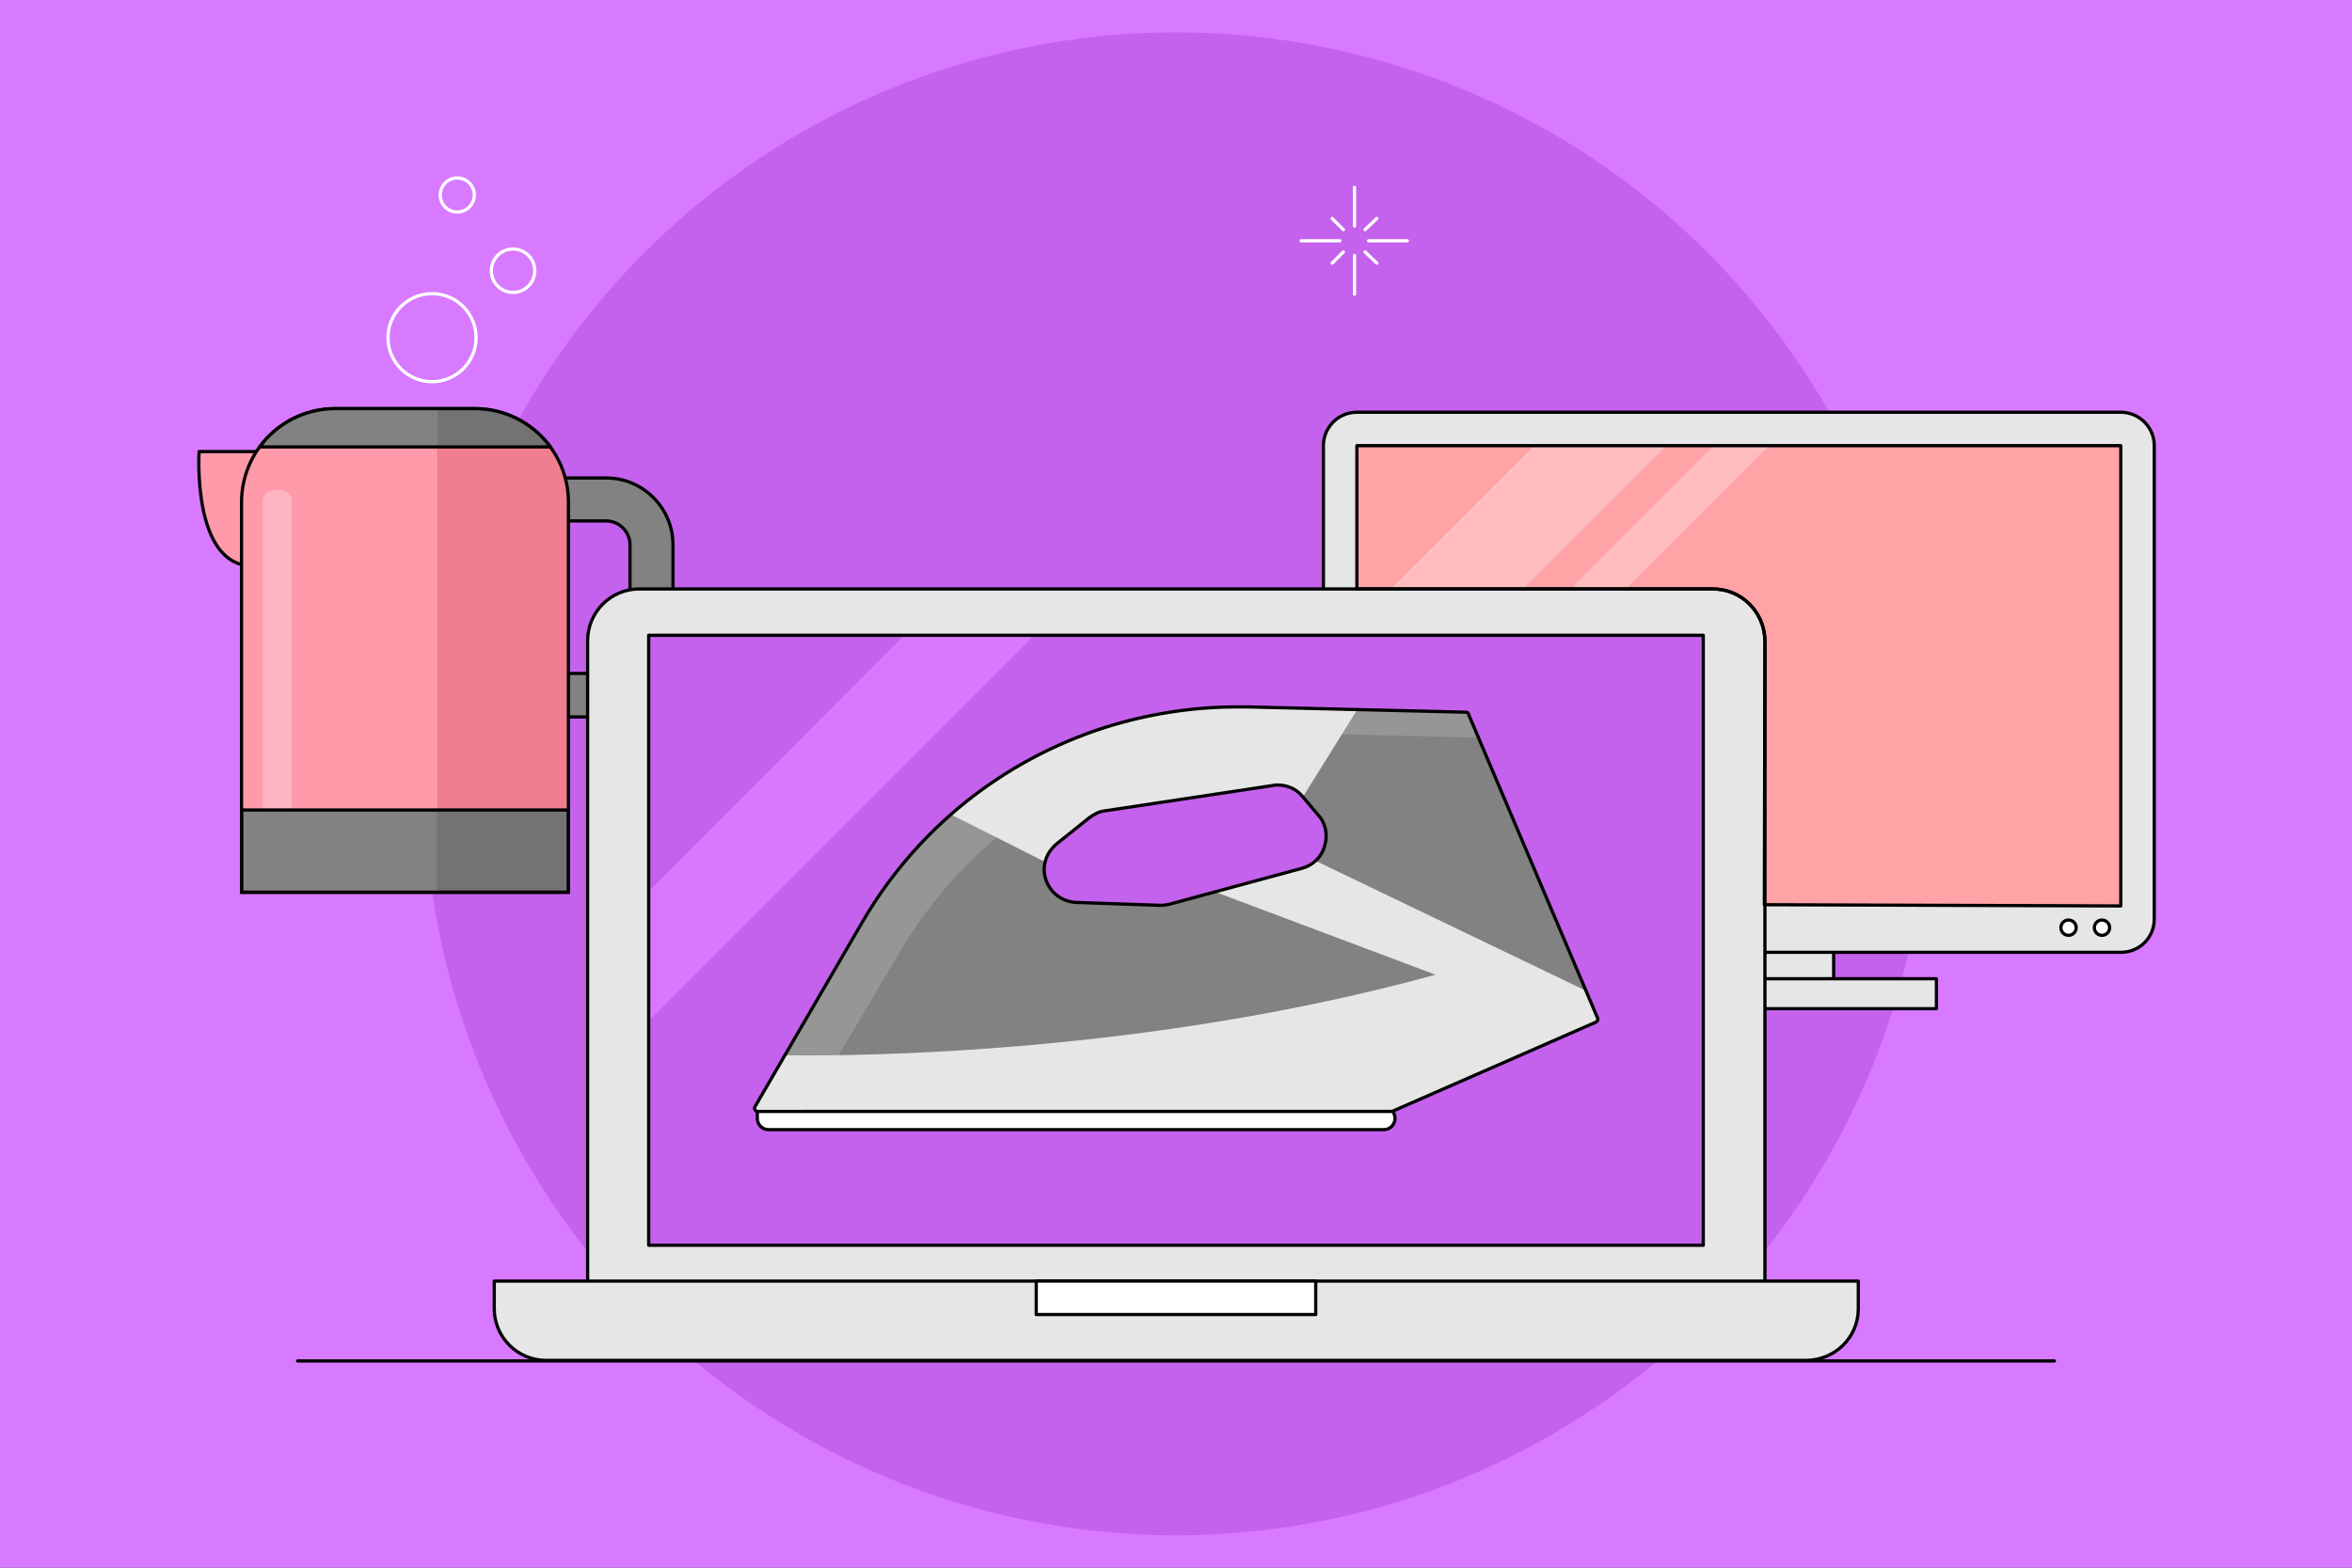 <?xml version="1.0" encoding="utf-8"?>
<!-- Generator: Adobe Illustrator 21.1.0, SVG Export Plug-In . SVG Version: 6.00 Build 0)  -->
<svg version="1.2" baseProfile="tiny" id="Слой_1"
	 xmlns="http://www.w3.org/2000/svg" xmlns:xlink="http://www.w3.org/1999/xlink" x="0px" y="0px" viewBox="0 0 729 486"
	 xml:space="preserve">
<rect x="0" y="0" width="729" height="486" fill="#333333" stroke="none"/>
<g>
	
		<circle fill="none" stroke="#FFFFFF" stroke-linecap="round" stroke-linejoin="round" stroke-miterlimit="10" cx="364.5" cy="117.6" r="6.73"/>
	<g>
		<rect x="-21" y="-21" fill="#D87AFF" width="771" height="528"/>
		<circle fill="#C462ED" cx="364.5" cy="243" r="232.96"/>
	</g>
	<g>
		<g>
			
				<rect x="509.37" y="287.41" fill="#E6E6E6" stroke="#000000" stroke-linecap="round" stroke-linejoin="round" stroke-miterlimit="10" width="58.97" height="23.3"/>
			
				<rect x="477.89" y="303.42" fill="#E6E6E6" stroke="#000000" stroke-linecap="round" stroke-linejoin="round" stroke-miterlimit="10" width="122.3" height="9.28"/>
			<path fill="#E6E6E6" stroke="#000000" stroke-linecap="round" stroke-linejoin="round" stroke-miterlimit="10" d="M657.34,295.23
				H420.56c-5.64,0-10.37-4.55-10.37-10.37V138.17c0-5.64,4.55-10.37,10.37-10.37h236.78c5.64,0,10.37,4.55,10.37,10.37v146.69
				C667.71,290.68,663.16,295.23,657.34,295.23z"/>
			<rect x="420.56" y="138.17" fill="#FFA3A7" width="236.78" height="142.69"/>
			<polygon fill="#FFBDC0" points="420.56,265.93 548.32,138.17 531.21,138.17 420.56,248.82 			"/>
			<polygon fill="#FFBDC0" points="420.56,234.08 516.47,138.17 475.52,138.17 420.56,193.13 			"/>
			
				<circle fill="#FFFFFF" stroke="#000000" stroke-linecap="round" stroke-linejoin="round" stroke-miterlimit="10" cx="651.51" cy="287.59" r="2.37"/>
			
				<circle fill="#FFFFFF" stroke="#000000" stroke-linecap="round" stroke-linejoin="round" stroke-miterlimit="10" cx="641.14" cy="287.59" r="2.37"/>
		</g>
		<g>
			<path fill="#FF9AAB" stroke="#000000" stroke-linecap="round" stroke-linejoin="round" stroke-miterlimit="10" d="M85.77,140
				H61.71c0,0-2.25,35.43,16.52,35.43"/>
			<path fill="#828282" stroke="#000000" stroke-linecap="round" stroke-linejoin="round" stroke-miterlimit="10" d="M187.9,148.17
				h-18.6c-11.38,0-20.69,9.3-20.69,20.69v32.71c0,11.38,9.3,20.69,20.69,20.69h18.6c11.38,0,20.69-9.3,20.69-20.69v-32.71
				C208.58,157.47,199.28,148.17,187.9,148.17z M195.27,201.41c0,4.01-3.37,7.37-7.37,7.37h-18.6c-4.01,0-7.37-3.37-7.37-7.37
				v-32.55c0-4.01,3.37-7.37,7.37-7.37h18.6c4.01,0,7.37,3.37,7.37,7.37V201.41z"/>
			<g>
				<path fill="#FF9AAB" d="M176.03,276.6H74.86V155.71c0-16.03,12.99-29.02,29.02-29.02h43.29c16.03,0,29.02,12.99,29.02,29.02
					v120.9L176.03,276.6L176.03,276.6z"/>
			</g>
			<path fill="#F07D90" d="M176.03,276.6V155.71c0-16.03-12.99-29.02-29.02-29.02h-11.54v149.76h40.57L176.03,276.6L176.03,276.6z"
				/>
			<path fill="#FFB5C1" d="M90.42,275.8h-8.98V155.54c0-2.09,1.6-3.69,3.69-3.69h1.6c2.09,0,3.69,1.6,3.69,3.69L90.42,275.8
				L90.42,275.8z"/>
			<rect x="74.86" y="251.11" fill="#828282" width="101.17" height="25.65"/>
			<rect x="135.47" y="251.11" fill="#737373" width="40.56" height="25.65"/>
			<g>
				<path fill="none" stroke="#000000" stroke-linecap="round" stroke-linejoin="round" stroke-miterlimit="10" d="M176.03,276.6
					H74.86V155.71c0-16.03,12.99-29.02,29.02-29.02h43.29c16.03,0,29.02,12.99,29.02,29.02v120.9L176.03,276.6L176.03,276.6z"/>
			</g>
			<g>
				
					<rect x="74.86" y="251.11" fill="none" stroke="#000000" stroke-linecap="round" stroke-miterlimit="10" width="101.33" height="25.5"/>
			</g>
			<g>
				<path fill="#828282" d="M170.26,138.55c-5.29-7.06-13.63-11.71-23.25-11.71h-43.29c-9.46,0-17.95,4.65-23.25,11.71H170.26z"/>
			</g>
			<path fill="#737373" d="M147.17,126.85h-11.54v11.71h34.79C165.13,131.49,156.63,126.85,147.17,126.85z"/>
			<path fill="none" stroke="#000000" stroke-linecap="round" stroke-linejoin="round" stroke-miterlimit="10" d="M80.47,138.55
				h90.11c-5.28-7.2-13.8-11.87-23.41-11.87h-43.29C94.27,126.68,85.76,131.36,80.47,138.55z"/>
		</g>
	</g>
	<g>
		<g>
			<g>
				<g>
					<path fill="#E6E6E6" stroke="#000000" stroke-linecap="round" stroke-linejoin="round" stroke-miterlimit="10" d="
						M530.85,182.58h-332.7c-8.92,0-16.02,7.28-16.02,16.02v200.75h364.91V198.59C546.86,189.67,539.77,182.58,530.85,182.58z"/>
					<g>
						<rect x="201.06" y="196.95" fill="#C462ED" width="326.87" height="189.1"/>
					</g>
					<polygon fill="#D778FF" points="201.06,276.31 201.06,316.53 320.64,196.95 280.23,196.95 					"/>
				</g>
				<path fill="#E6E6E6" stroke="#000000" stroke-linecap="round" stroke-linejoin="round" stroke-miterlimit="10" d="
					M559.79,421.72H169.21c-8.92,0-16.02-7.28-16.02-16.02v-8.55h422.79v8.55C575.98,414.63,568.7,421.72,559.79,421.72z"/>
				
					<rect x="321.18" y="397.15" fill="#FFFFFF" stroke="#000000" stroke-linecap="round" stroke-linejoin="round" stroke-miterlimit="10" width="86.63" height="10.37"/>
			</g>
		</g>
	</g>
	<g>
		<g>
			<g>
				
					<line fill="none" stroke="#FFFFFF" stroke-linecap="round" stroke-linejoin="round" stroke-miterlimit="10" x1="419.83" y1="58.09" x2="419.83" y2="70.1"/>
				
					<line fill="none" stroke="#FFFFFF" stroke-linecap="round" stroke-linejoin="round" stroke-miterlimit="10" x1="419.83" y1="79.2" x2="419.83" y2="91.21"/>
				
					<line fill="none" stroke="#FFFFFF" stroke-linecap="round" stroke-linejoin="round" stroke-miterlimit="10" x1="436.21" y1="74.65" x2="424.2" y2="74.65"/>
				
					<line fill="none" stroke="#FFFFFF" stroke-linecap="round" stroke-linejoin="round" stroke-miterlimit="10" x1="415.28" y1="74.65" x2="403.27" y2="74.65"/>
			</g>
			<g>
				
					<line fill="none" stroke="#FFFFFF" stroke-linecap="round" stroke-linejoin="round" stroke-miterlimit="10" x1="426.74" y1="67.73" x2="423.1" y2="71.19"/>
				
					<line fill="none" stroke="#FFFFFF" stroke-linecap="round" stroke-linejoin="round" stroke-miterlimit="10" x1="416.37" y1="78.11" x2="412.91" y2="81.57"/>
				
					<line fill="none" stroke="#FFFFFF" stroke-linecap="round" stroke-linejoin="round" stroke-miterlimit="10" x1="426.74" y1="81.57" x2="423.1" y2="78.11"/>
				
					<line fill="none" stroke="#FFFFFF" stroke-linecap="round" stroke-linejoin="round" stroke-miterlimit="10" x1="416.37" y1="71.19" x2="412.91" y2="67.73"/>
			</g>
		</g>
		
			<circle fill="none" stroke="#FFFFFF" stroke-linecap="round" stroke-linejoin="round" stroke-miterlimit="10" cx="141.73" cy="60.45" r="5.28"/>
		
			<circle fill="none" stroke="#FFFFFF" stroke-linecap="round" stroke-linejoin="round" stroke-miterlimit="10" cx="159.02" cy="83.93" r="6.73"/>
		
			<circle fill="none" stroke="#FFFFFF" stroke-linecap="round" stroke-linejoin="round" stroke-miterlimit="10" cx="133.91" cy="104.68" r="13.65"/>
	</g>
	
		<line fill="none" stroke="#000000" stroke-linecap="round" stroke-linejoin="round" stroke-miterlimit="10" x1="92.23" y1="421.91" x2="636.77" y2="421.91"/>
	<g>
		<path fill="#FFFFFF" stroke="#000000" stroke-linecap="round" stroke-linejoin="round" stroke-miterlimit="10" d="M234.73,343.65
			v3.09c0,1.82,1.46,3.46,3.46,3.46h190.74c2.37,0,4-2.37,3.28-4.55l-0.73-2L234.73,343.65L234.73,343.65z"/>
		<g>
			<g>
				<path fill="#828282" d="M234.73,344.56c-0.36,0-0.55-0.18-0.73-0.55c-0.18-0.36-0.18-0.55,0-0.91l33.12-56.97
					c16.74-28.94,43.5-50.41,75.35-60.61c13.29-4.19,27.12-6.37,40.95-6.37c1.09,0,2.18,0,3.28,0l67.7,1.64
					c0.36,0,0.73,0.18,0.73,0.55l40.04,94.28c0.18,0.55,0,0.91-0.55,1.27l-63.15,27.66c-0.18,0-0.18,0-0.36,0L234.73,344.56
					L234.73,344.56z M395.99,243.36c-0.55,0-1.09,0-1.64,0.18l-51.87,7.83c-1.82,0.18-3.46,1.09-4.91,2.18l-10.01,8.01
					c-3.28,2.73-4.73,6.92-3.46,10.92c1.27,4.19,5.1,7.1,9.46,7.28l26.21,0.91c0.91,0,1.82-0.18,2.73-0.36l40.95-11.1
					c3.46-0.91,6.19-3.46,7.1-6.92c1.09-3.46,0.36-7.1-2-9.65l-4.91-5.82C401.81,244.64,399.08,243.36,395.99,243.36z"/>
			</g>
		</g>
		<path fill="#969696" d="M455.14,221.34c0-0.36-0.36-0.55-0.73-0.55l-67.7-1.64c-1.09,0-2.18,0-3.28,0
			c-13.83,0-27.66,2.18-40.95,6.37c-31.85,10.19-58.6,31.67-75.35,60.61l-33.12,56.97c-0.18,0.36-0.18,0.55,0,0.91
			c0.18,0.36,0.36,0.55,0.73,0.55v0h14.88l28.84-48.7c17.05-29.42,44.6-51.53,77.02-62.03c14.62-4.68,29.98-6.93,45.35-6.56
			l57.43,1.41L455.14,221.34z"/>
		<path fill="#E6E6E6" d="M495.18,315.62l-3.6-8.47l-83.81-40.28c-1.2,1.1-2.67,1.91-4.32,2.35l-26.84,7.28l68.34,25.67
			c-89.36,24.59-178.62,25.29-201.65,24.99l-9.28,15.96c-0.18,0.36-0.18,0.55,0,0.91c0.18,0.36,0.36,0.55,0.73,0.55v0h196.38
			c0.18,0,0.18,0,0.36,0l63.15-27.66C495.18,316.53,495.36,316.16,495.18,315.62z"/>
		<path fill="#E6E6E6" d="M386.7,219.16c-1.09,0-2.18,0-3.28,0c-13.83,0-27.66,2.18-40.95,6.37c-17.79,5.69-33.98,14.91-47.73,26.97
			l29.19,14.71c0.54-2.15,1.8-4.12,3.62-5.65l10.01-8.01c1.46-1.09,3.09-2,4.91-2.18l51.87-7.83c0.55-0.18,1.09-0.18,1.64-0.18
			c3.09,0,5.82,1.27,7.64,3.46l0.2,0.24l16.88-27.08L386.7,219.16z"/>
		<g>
			<g>
				<path fill="none" stroke="#000000" stroke-miterlimit="10" d="M234.73,344.56c-0.36,0-0.55-0.18-0.73-0.55
					c-0.18-0.36-0.18-0.55,0-0.91l33.12-56.97c16.74-28.94,43.5-50.41,75.35-60.61c13.29-4.19,27.12-6.37,40.95-6.37
					c1.09,0,2.18,0,3.28,0l67.7,1.64c0.36,0,0.73,0.18,0.73,0.55l40.04,94.28c0.18,0.55,0,0.91-0.55,1.27l-63.15,27.66
					c-0.18,0-0.18,0-0.36,0L234.73,344.56L234.73,344.56z M395.99,243.36c-0.55,0-1.09,0-1.64,0.18l-51.87,7.83
					c-1.82,0.18-3.46,1.09-4.91,2.18l-10.01,8.01c-3.28,2.73-4.73,6.92-3.46,10.92c1.27,4.19,5.1,7.1,9.46,7.28l26.21,0.91
					c0.91,0,1.82-0.18,2.73-0.36l40.95-11.1c3.46-0.91,6.19-3.46,7.1-6.92c1.09-3.46,0.36-7.1-2-9.65l-4.91-5.82
					C401.81,244.64,399.08,243.36,395.99,243.36z"/>
			</g>
		</g>
	</g>
</g>
<rect x="201.06" y="196.95" fill="none" stroke="#000000" stroke-linecap="round" stroke-linejoin="round" stroke-miterlimit="10" width="326.87" height="189.1"/>
<path fill="none" stroke="#000000" stroke-linecap="round" stroke-linejoin="round" stroke-miterlimit="10" d="M546.86,280.47
	l0.18-81.88c-0.18-8.92-7.28-16.02-16.2-16.02H420.56v-44.41h236.78v142.69L546.86,280.47z"/>
</svg>
